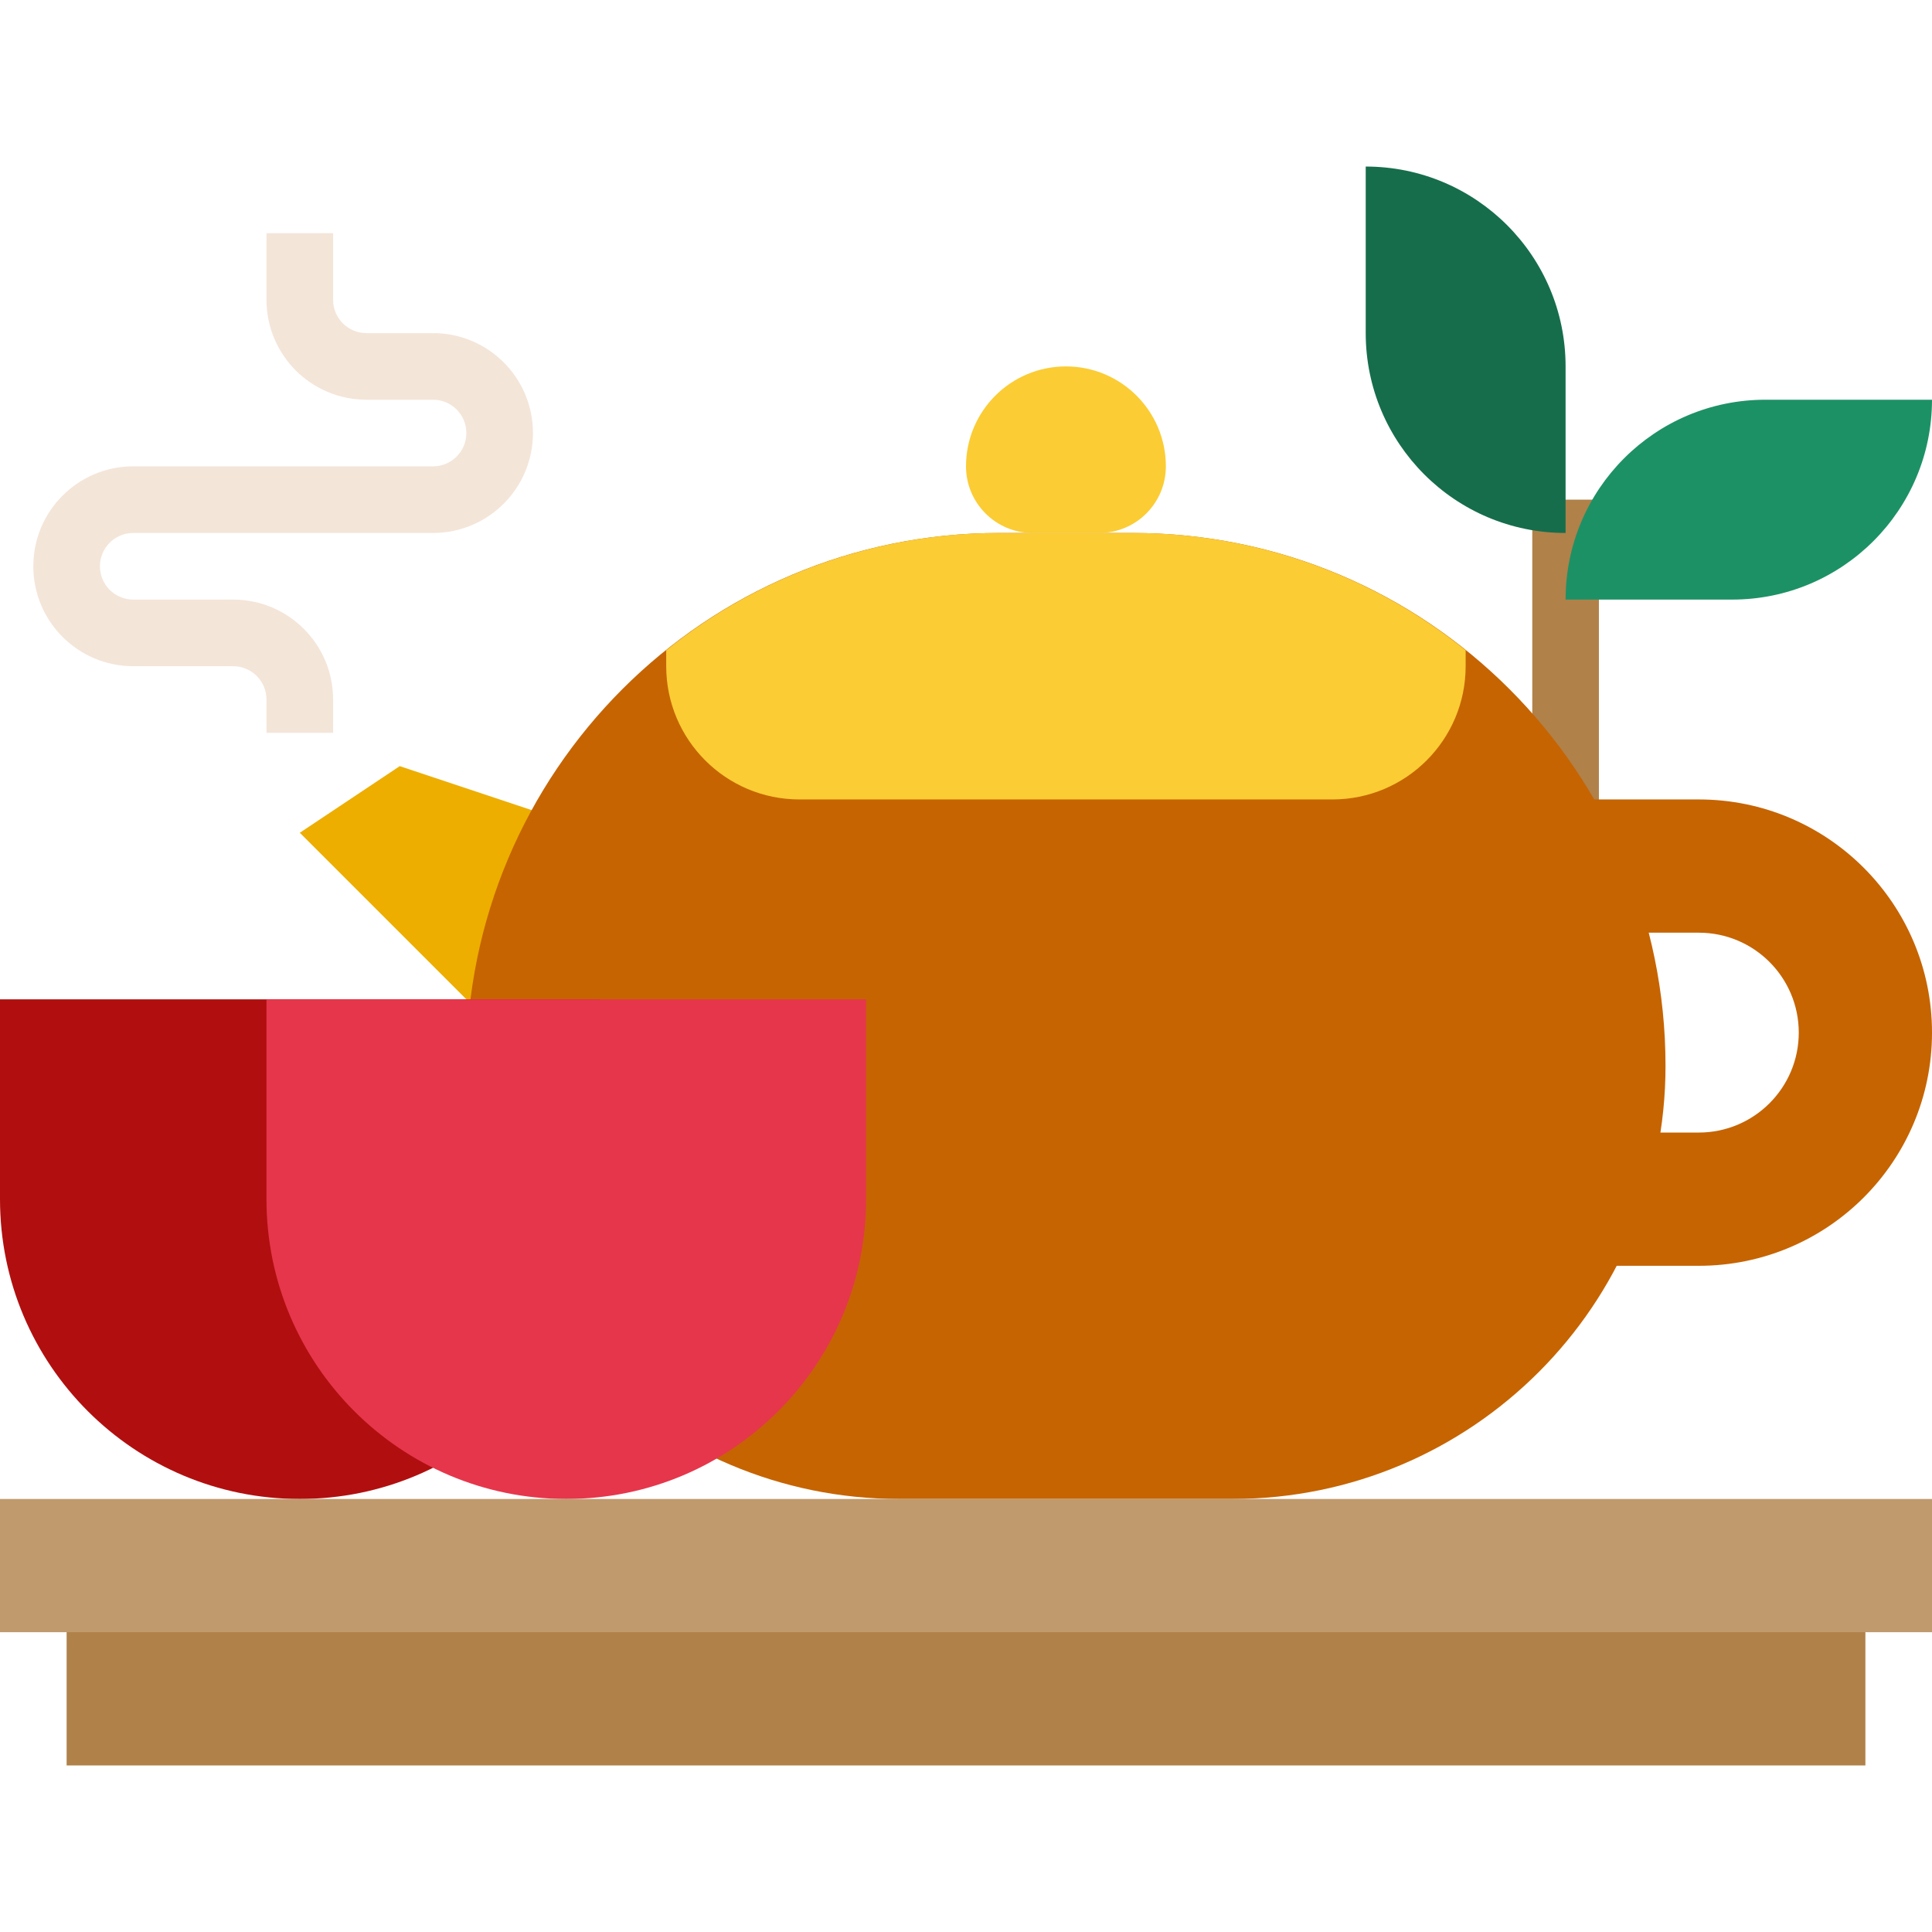 <svg width="1600" height="1600" viewBox="0 0 1600 1600" fill="none" xmlns="http://www.w3.org/2000/svg">
<path d="M248.276 689.655L468.966 910.345L524.138 800L496.552 689.655L331.035 634.483L248.276 689.655Z" fill="#EDAE00"/>
<path d="M1268.97 413.793H1324.14V689.655H1268.97V413.793Z" fill="#B08149"/>
<path d="M1268.97 662.069H1406.9C1513.55 662.069 1600 748.518 1600 855.172C1600 961.826 1513.55 1048.28 1406.9 1048.28H1268.97V937.931H1406.9C1452.6 937.931 1489.66 900.875 1489.66 855.172C1489.66 809.469 1452.6 772.414 1406.9 772.414H1268.97V662.069Z" fill="#C66402"/>
<path d="M386.207 882.759C386.207 1080.82 546.767 1241.38 744.827 1241.38H1020.69C1218.75 1241.38 1379.31 1080.82 1379.31 882.759C1379.31 638.995 1181.69 441.379 937.931 441.379H827.586C583.823 441.379 386.207 638.995 386.207 882.759Z" fill="#C66402"/>
<path d="M662.069 662.069H1103.45C1164.39 662.069 1213.79 612.662 1213.79 551.724V538.511C1135.64 475.566 1038.28 441.285 937.931 441.38H827.586C727.236 441.285 629.876 475.566 551.724 538.511V551.724C551.724 612.662 601.131 662.069 662.069 662.069Z" fill="#FBCC34"/>
<path d="M800 386.207C800 340.504 837.055 303.448 882.759 303.448C928.462 303.448 965.517 340.504 965.517 386.207C965.517 416.676 940.814 441.379 910.345 441.379H855.172C824.704 441.379 800 416.676 800 386.207Z" fill="#FBCC34"/>
<path d="M0 827.586V993.104C0 1130.23 111.153 1241.38 248.276 1241.38C385.399 1241.38 496.552 1130.23 496.552 993.104V827.586H0Z" fill="#B10F0F"/>
<path d="M220.69 827.586V993.104C220.69 1130.23 331.843 1241.38 468.966 1241.38C606.088 1241.38 717.241 1130.23 717.241 993.104V827.586H220.69Z" fill="#E6364B"/>
<path d="M275.862 606.897H220.69V579.31C220.69 564.076 208.338 551.724 193.103 551.724H110.345C64.642 551.724 27.586 514.669 27.586 468.966C27.586 423.262 64.642 386.207 110.345 386.207H358.621C373.855 386.207 386.207 373.855 386.207 358.621C386.207 343.386 373.855 331.035 358.621 331.035H303.448C257.745 331.035 220.69 293.979 220.69 248.276V193.104H275.862V248.276C275.862 263.51 288.214 275.862 303.448 275.862H358.621C404.324 275.862 441.379 312.918 441.379 358.621C441.379 404.324 404.324 441.379 358.621 441.379H110.345C95.11 441.379 82.759 453.731 82.759 468.966C82.759 484.2 95.11 496.552 110.345 496.552H193.103C238.807 496.552 275.862 533.607 275.862 579.31V606.897Z" fill="#F4E5D9"/>
<path d="M1131.03 137.931C1222.44 137.931 1296.55 212.042 1296.55 303.448V441.379C1205.15 441.379 1131.03 367.268 1131.03 275.862V137.931Z" fill="#166D4C"/>
<path d="M1600 331.035C1600 422.441 1525.89 496.552 1434.48 496.552H1296.55C1296.55 405.146 1370.66 331.035 1462.07 331.035H1600Z" fill="#1D9166"/>
<path d="M55.172 1296.55H1544.83V1462.07H55.172V1296.55Z" fill="#B08149"/>
<path d="M0 1241.38H1600V1351.72H0V1241.38Z" fill="#C09A6D"/>
</svg>
